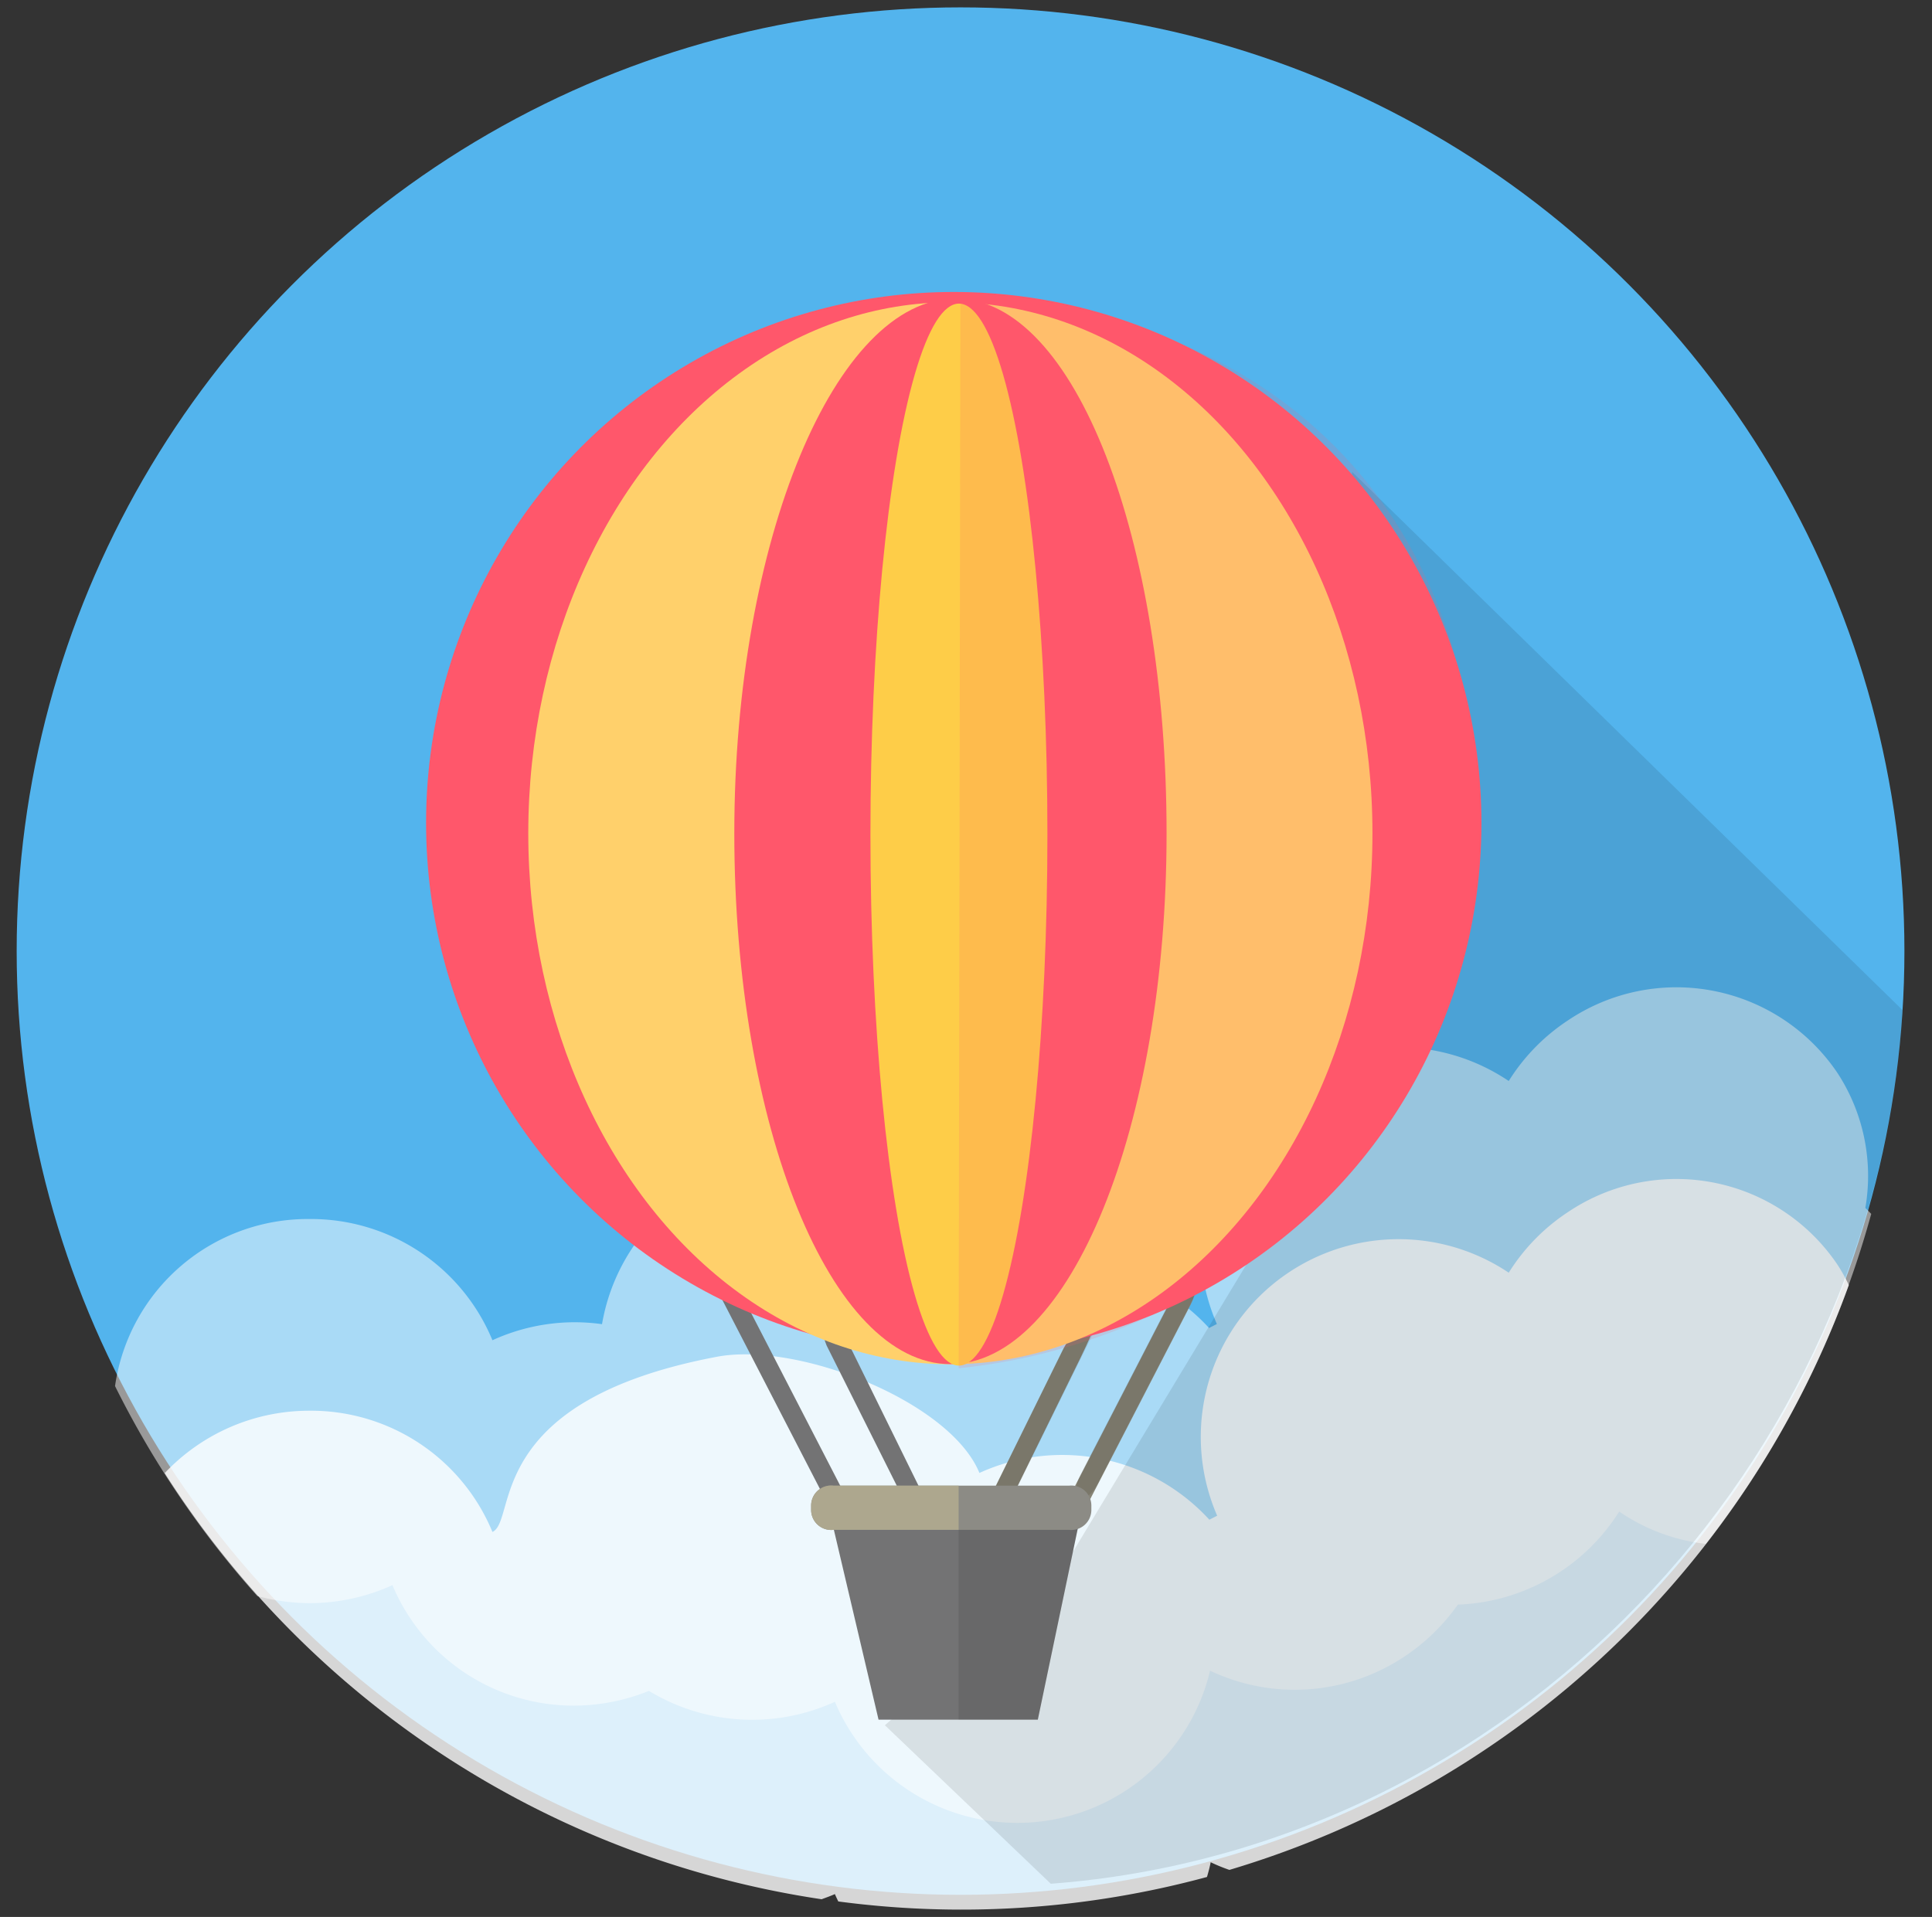 <?xml version="1.0" encoding="UTF-8"?> <svg xmlns="http://www.w3.org/2000/svg" id="sms_authentication" data-name="sms authentication" viewBox="0 0 131 130"><rect x="0" y="0" width="131" height="130" fill="#333333" stroke="none"/><defs><style>.cls-1{fill:#53b4ed;}.cls-2,.cls-3{fill:#fff;}.cls-2{opacity:0.8;}.cls-11,.cls-2,.cls-3,.cls-4{isolation:isolate;}.cls-3{opacity:0.5;}.cls-4,.cls-7{opacity:0.1;}.cls-5{fill:#737374;}.cls-6{fill:#878476;}.cls-11,.cls-8{fill:#ff576b;}.cls-9{fill:#ffd06b;}.cls-10{fill:#fecd48;}.cls-11{opacity:0.15;}.cls-12{fill:#8c8b85;}.cls-13{fill:#ada78e;}</style></defs><circle class="cls-1" cx="65.13" cy="64.5" r="64"></circle><path class="cls-2" d="M125.36,87.15a11.32,11.32,0,0,0-.78-1.4,13.17,13.17,0,0,0-18.28-3.54,13.42,13.42,0,0,0-4,4.1,13.41,13.41,0,0,0-19.77,16.48l-.53.27a13.53,13.53,0,0,0-15.59-3.17C64.44,95.07,54.2,91,48.67,92c-16,3-13.57,11.11-15.28,11.89A13.31,13.31,0,0,0,21,95.67a13.46,13.46,0,0,0-9.83,4.23,64,64,0,0,0,44.54,28.9c.3-.11.61-.22.9-.35.07.17.15.33.23.5a63.57,63.57,0,0,0,25-1.66c.09-.31.18-.63.25-1a11.67,11.67,0,0,0,1.27.52A64.13,64.13,0,0,0,125.36,87.15Z"></path><path class="cls-3" d="M126.88,82.32c-.14-.13-.26-.28-.4-.4a12.77,12.77,0,0,0-1.9-9.17,13.17,13.17,0,0,0-18.28-3.54,13.42,13.42,0,0,0-4,4.1A13.41,13.41,0,0,0,82.51,89.79l-.53.27a13.53,13.53,0,0,0-15.59-3.17A13.4,13.4,0,0,0,40.82,89.8,13.68,13.68,0,0,0,39,89.67a13.45,13.45,0,0,0-5.61,1.22A13.31,13.31,0,0,0,21,82.67,13.2,13.2,0,0,0,7.8,94a64.12,64.12,0,0,0,9.65,14.24,13.82,13.82,0,0,0,3.55.48,13.61,13.61,0,0,0,5.61-1.22A13.32,13.32,0,0,0,39,115.67a13.61,13.61,0,0,0,5-1,13.49,13.49,0,0,0,12.61.74,13.43,13.43,0,0,0,25.44-2.11,13.39,13.39,0,0,0,13.15-.94,13.69,13.69,0,0,0,3.65-3.54,13.52,13.52,0,0,0,10.94-6.31,13,13,0,0,0,5.87,2.19A63.84,63.84,0,0,0,126.88,82.32Z"></path><path class="cls-4" d="M71.25,127.75C102.43,125.4,127.1,99.3,129,68.5L91.68,32l-.51,24.25L88.53,79.1,72,106.48,60,117Z"></path><polygon class="cls-5" points="70.37 116.62 59.57 116.62 55.97 101.32 73.52 101.55 70.37 116.62"></polygon><polygon class="cls-4" points="65 101.44 65 116.62 70.37 116.62 73.52 101.55 65 101.44"></polygon><path class="cls-5" d="M61.54,102.22H63l-5.7-11.59c-.36-.73-.92-1.19-1.25-1s-.31.89,0,1.62Z"></path><path class="cls-5" d="M57.13,101.06c.36.71.4,1.41.07,1.58h0c-.33.17-.89-.26-1.26-1l-7.28-14.1c-.37-.71-.4-1.42-.07-1.59h0c.33-.17.89.26,1.26,1Z"></path><path class="cls-6" d="M67.85,103.12H66.36l5.71-11.59c.36-.73,2.16-3.13,2.49-3s-.94,2.83-1.3,3.56Z"></path><path class="cls-6" d="M72.26,102c-.36.71-.4,1.41-.07,1.58h0c.33.17.89-.26,1.26-1l7.28-14.1c.37-.71.4-1.42.07-1.59h0c-.33-.17-.89.26-1.26,1Z"></path><g class="cls-7"><path d="M68.85,101.12H67.36l5.71-11.59c.36-.73.92-1.19,1.25-1s.31.89-.06,1.62Z"></path><path d="M73.26,100c-.36.71-.4,1.41-.07,1.58h0c.33.17.89-.26,1.26-1l7.28-14.1c.37-.71.4-1.42.07-1.59h0c-.33-.17-.89.26-1.26,1Z"></path></g><ellipse class="cls-8" cx="64.67" cy="55.81" rx="35.78" ry="36.01"></ellipse><ellipse class="cls-9" cx="64.44" cy="56.51" rx="28.62" ry="36.01"></ellipse><path class="cls-8" d="M79.1,56.51c0,19.89-6.56,36-14.66,36s-14.65-16.12-14.65-36,6.87-36.26,15-36.26S79.1,36.62,79.1,56.51Z"></path><ellipse class="cls-10" cx="65.02" cy="56.6" rx="6" ry="36.01"></ellipse><path class="cls-11" d="M65.12,20,65,92.79c18.75-1.91,35.25-16.85,35.25-36.29S89.12,21.5,65.12,20Z"></path><path class="cls-12" d="M74,102.4a1.36,1.36,0,0,1-1.51,1.35h-16A1.36,1.36,0,0,1,55,102.4v-.3a1.36,1.36,0,0,1,1.51-1.35h16A1.36,1.36,0,0,1,74,102.1v.3Z"></path><path class="cls-13" d="M65,100.75H56.51A1.36,1.36,0,0,0,55,102.1v.3a1.36,1.36,0,0,0,1.51,1.35H65Z"></path></svg> 